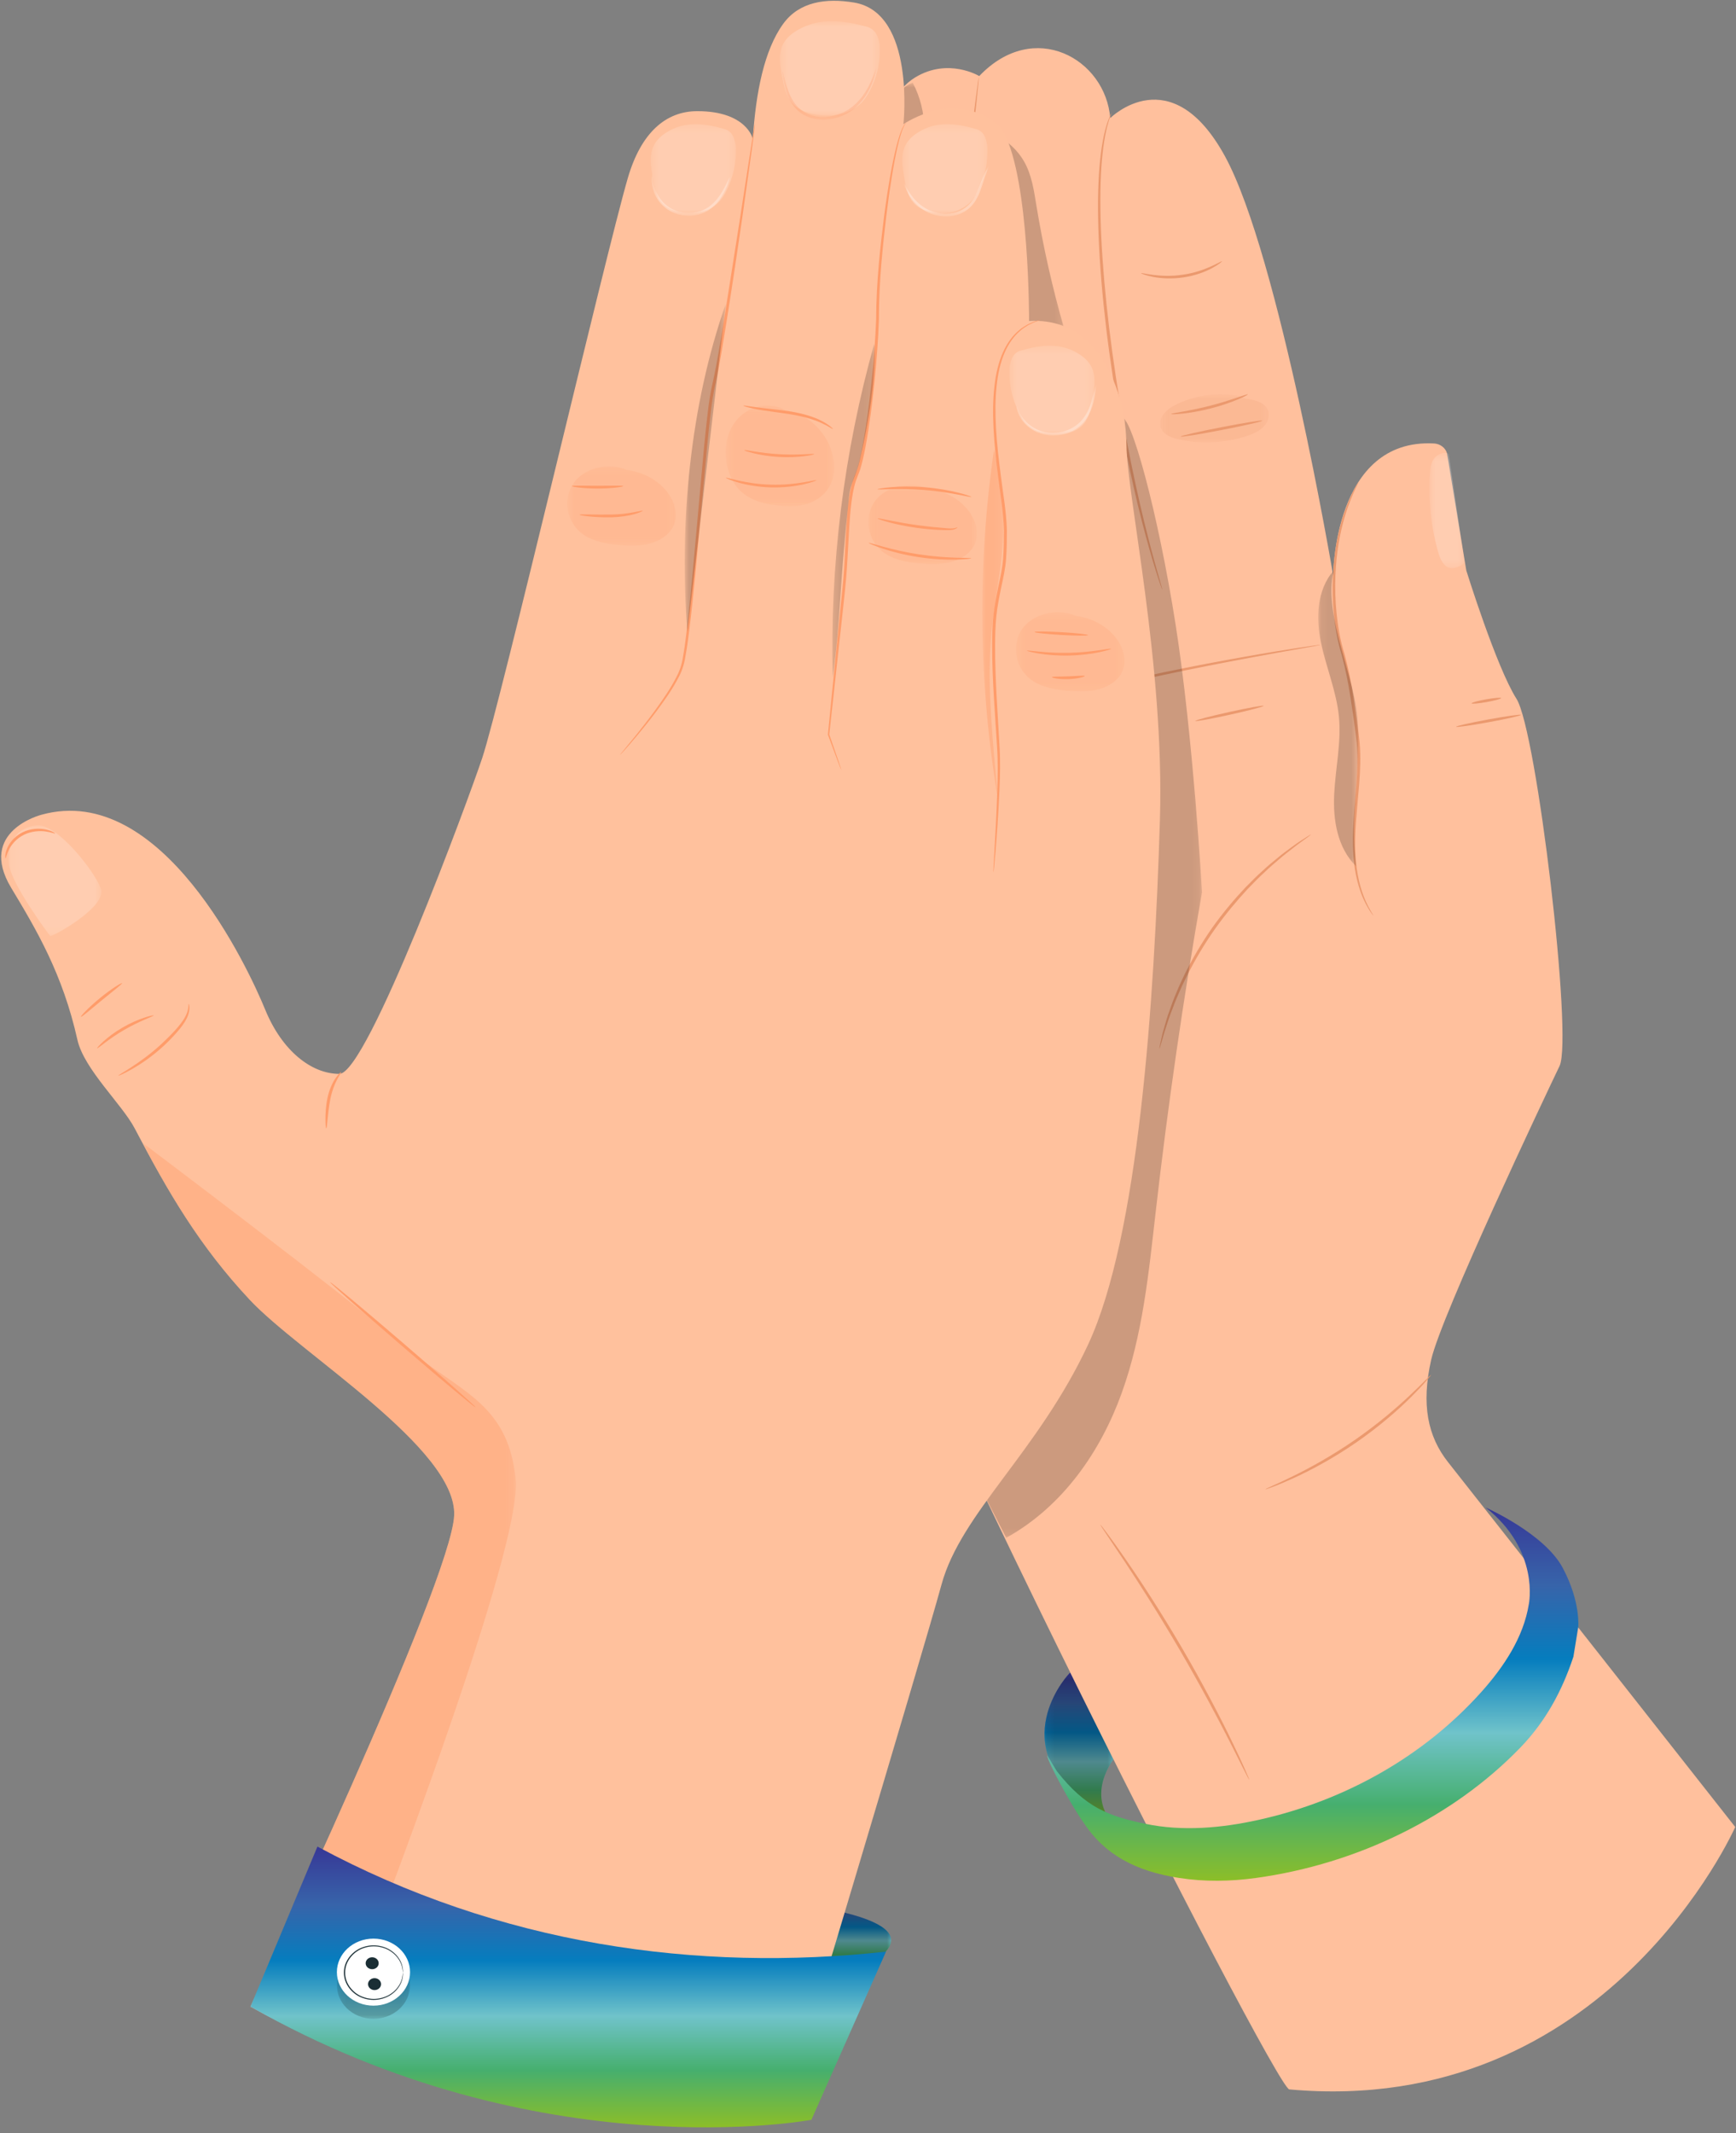 <svg width="228" height="280" viewBox="0 0 228 280" fill="none" xmlns="http://www.w3.org/2000/svg">
<rect x="0" y="0" width="228" height="280" fill="#808080" stroke="none"/>
<path d="M145.851 238.918C145.851 238.918 142.865 235.856 146.23 230.93C146.23 230.93 140.603 219.62 140.567 219.546C140.531 219.473 132.112 228.301 141.956 236.375L145.851 238.918Z" fill="url(#paint0_linear_3_5906)"/>
<mask id="mask0_3_5906" style="mask-type:luminance" maskUnits="userSpaceOnUse" x="137" y="219" width="10" height="20">
<path d="M137.18 219.546H146.23V238.918H137.18V219.546Z" fill="white"/>
</mask>
<g mask="url(#mask0_3_5906)">
<g opacity="0.3">
<path d="M145.851 238.918C145.851 238.918 142.866 235.856 146.23 230.93C146.23 230.93 140.603 219.62 140.568 219.546C140.531 219.473 132.112 228.301 141.956 236.375L145.851 238.918Z" fill="black"/>
</g>
</g>
<path d="M169.33 274.262C167.457 274.092 112.98 167.566 101.445 131.862C89.909 96.156 98.728 39.765 104.33 30.58C108.823 23.214 113.868 23.486 113.868 23.486C113.868 23.486 115.127 13.204 120.233 10.14C124.572 7.537 128.611 9.986 128.611 9.986C135.825 2.402 145.209 7.754 145.814 15.504C145.814 15.504 153.801 7.523 160.9 20.545C167.999 33.567 175.099 75.573 175.099 75.573C175.099 75.573 175.099 57.504 188.339 58.211C189.162 58.255 189.859 58.798 190.053 59.532L192.578 74.883C192.578 74.883 196.509 87.531 199.171 91.731C201.833 95.932 206.601 136.223 204.827 139.923C203.052 143.623 189.297 172.607 187.966 178.488C186.635 184.369 187.522 188.57 190.184 191.93C192.846 195.291 227.898 239.817 227.898 239.817C227.898 239.817 211.038 278.042 169.33 274.262Z" fill="#FFC09D"/>
<mask id="mask1_3_5906" style="mask-type:luminance" maskUnits="userSpaceOnUse" x="113" y="10" width="27" height="34">
<path d="M113.868 10.859H139.793V43.244H113.868V10.859Z" fill="white"/>
</mask>
<g mask="url(#mask1_3_5906)">
<g opacity="0.2">
<path d="M119.874 10.859C120.868 12.746 121.387 14.841 121.38 16.935C123.783 16.196 126.449 16.128 128.85 16.869C131.251 17.609 133.363 19.18 134.524 21.242C135.493 22.965 135.781 24.929 136.094 26.845C136.996 32.369 138.232 37.846 139.793 43.244H127.276L116.046 30.124L113.868 23.486C115.067 17.14 116.729 12.03 119.874 10.859Z" fill="black"/>
</g>
</g>
<path d="M180.381 120.201C180.369 120.208 180.244 120.04 180.013 119.715C179.789 119.385 179.488 118.882 179.162 118.206C178.522 116.853 177.89 114.759 177.734 112.12C177.528 109.48 177.883 106.345 178.147 102.891C178.268 101.162 178.347 99.343 178.18 97.471C177.976 95.606 177.692 93.655 177.391 91.679C177.077 89.698 176.704 87.775 176.207 85.949C175.642 84.128 175.342 82.294 175.178 80.562C174.848 77.084 175.067 73.926 175.525 71.325C175.994 68.721 176.716 66.676 177.346 65.322C177.622 64.63 177.941 64.133 178.117 63.781C178.307 63.435 178.412 63.256 178.424 63.262C178.436 63.267 178.355 63.457 178.189 63.813C178.037 64.173 177.743 64.677 177.49 65.374C176.908 66.736 176.232 68.777 175.803 71.365C175.383 73.951 175.195 77.085 175.541 80.532C175.717 82.257 176.015 84.043 176.584 85.862C177.09 87.704 177.468 89.639 177.784 91.626C178.087 93.618 178.365 95.548 178.567 97.443C178.731 99.343 178.643 101.178 178.512 102.913C178.226 106.381 177.846 109.49 178.015 112.106C178.133 114.723 178.715 116.796 179.305 118.152C179.605 118.829 179.882 119.339 180.083 119.678C180.289 120.014 180.392 120.194 180.381 120.201Z" fill="#EB996E"/>
<path d="M152.269 137.653C152.255 137.65 152.272 137.531 152.316 137.306C152.374 137.041 152.444 136.717 152.529 136.325C152.621 135.898 152.744 135.379 152.929 134.785C153.109 134.19 153.284 133.503 153.561 132.768C153.82 132.028 154.103 131.216 154.474 130.366C154.81 129.504 155.245 128.611 155.696 127.669C156.641 125.803 157.792 123.796 159.197 121.797C160.613 119.805 162.129 118.013 163.601 116.457C164.362 115.701 165.065 114.964 165.791 114.334C166.489 113.679 167.177 113.106 167.815 112.593C168.438 112.064 169.048 111.635 169.572 111.246C170.091 110.853 170.558 110.537 170.949 110.29C171.307 110.062 171.602 109.873 171.845 109.718C172.052 109.591 172.164 109.529 172.172 109.539C172.18 109.549 172.083 109.631 171.891 109.778C171.662 109.947 171.381 110.153 171.042 110.403C170.667 110.666 170.216 110.996 169.712 111.404C169.204 111.806 168.61 112.245 168.003 112.784C167.38 113.306 166.708 113.887 166.025 114.546C165.314 115.182 164.625 115.921 163.876 116.677C162.431 118.234 160.935 120.018 159.531 121.995C158.136 123.977 156.984 125.964 156.028 127.809C155.571 128.741 155.128 129.623 154.78 130.475C154.399 131.314 154.102 132.116 153.828 132.848C153.535 133.575 153.343 134.252 153.142 134.839C152.939 135.425 152.794 135.938 152.679 136.358C152.565 136.743 152.472 137.061 152.395 137.321C152.325 137.541 152.283 137.656 152.269 137.653Z" fill="#EB996E"/>
<path d="M187.933 180.492C187.954 180.508 187.726 180.792 187.293 181.292C186.865 181.795 186.208 182.497 185.367 183.338C183.685 185.021 181.193 187.218 178.154 189.321C175.112 191.421 172.121 193.012 169.888 194.024C168.773 194.533 167.854 194.915 167.207 195.151C166.563 195.393 166.202 195.514 166.191 195.491C166.18 195.468 166.52 195.302 167.143 195.023C167.77 194.747 168.666 194.332 169.759 193.796C171.949 192.73 174.894 191.116 177.915 189.03C180.933 186.942 183.437 184.791 185.162 183.161C186.027 182.347 186.712 181.674 187.176 181.2C187.643 180.73 187.912 180.476 187.933 180.492Z" fill="#EB996E"/>
<path d="M164.066 233.607C164.054 233.612 163.983 233.495 163.861 233.267C163.725 233 163.556 232.669 163.348 232.264C162.884 231.344 162.253 230.093 161.483 228.567C159.896 225.452 157.629 221.18 154.93 216.555C152.227 211.93 149.607 207.831 147.657 204.893C146.698 203.461 145.912 202.286 145.333 201.422C145.08 201.039 144.873 200.726 144.707 200.474C144.568 200.255 144.5 200.137 144.511 200.13C144.523 200.123 144.613 200.228 144.774 200.435C144.957 200.676 145.185 200.977 145.463 201.345C146.057 202.139 146.89 203.304 147.895 204.758C149.908 207.664 152.572 211.75 155.28 216.384C157.983 221.016 160.215 225.314 161.739 228.46C162.501 230.033 163.098 231.314 163.49 232.207C163.669 232.623 163.817 232.965 163.935 233.238C164.033 233.475 164.079 233.602 164.066 233.607Z" fill="#EB996E"/>
<path d="M165.961 92.651C165.987 92.748 164 93.27 161.524 93.818C159.048 94.365 157.02 94.729 156.994 94.632C156.968 94.534 158.955 94.011 161.431 93.464C163.907 92.917 165.935 92.553 165.961 92.651Z" fill="#EB996E"/>
<path d="M152.65 77.403C152.643 77.405 152.621 77.354 152.582 77.251C152.538 77.128 152.483 76.978 152.418 76.794C152.282 76.39 152.071 75.797 151.835 75.024C151.345 73.481 150.693 71.235 149.974 68.44C148.538 62.849 146.894 55.048 145.702 46.351C144.511 37.654 144.017 29.706 144.272 23.958C144.393 21.085 144.723 18.767 145.119 17.197C145.512 15.624 145.974 14.829 145.974 14.829C145.981 14.831 145.966 14.886 145.931 14.99C145.887 15.113 145.833 15.262 145.767 15.445C145.685 15.642 145.611 15.893 145.531 16.193C145.445 16.49 145.344 16.833 145.27 17.227C144.923 18.794 144.636 21.103 144.553 23.967C144.37 29.696 144.907 37.622 146.096 46.306C147.287 54.99 148.883 62.785 150.248 68.382C150.93 71.181 151.541 73.434 151.984 74.986C152.199 75.739 152.37 76.335 152.495 76.774C152.545 76.961 152.586 77.114 152.621 77.241C152.646 77.346 152.657 77.401 152.65 77.403Z" fill="#EB996E"/>
<path d="M140.815 90.35C140.809 90.353 140.773 90.288 140.709 90.162C140.639 90.015 140.549 89.828 140.436 89.593C140.193 89.067 139.853 88.331 139.42 87.394C139.202 86.913 138.959 86.381 138.695 85.801C138.45 85.209 138.185 84.568 137.901 83.882C137.344 82.499 136.666 80.939 136.049 79.173C135.728 78.293 135.392 77.371 135.04 76.412C134.697 75.45 134.39 74.435 134.044 73.391C133.331 71.309 132.719 69.046 132.04 66.674C130.781 61.906 129.613 56.616 128.739 51.011C127.899 45.399 127.442 40.016 127.225 35.114C127.163 32.662 127.079 30.332 127.138 28.151C127.157 27.06 127.145 26.006 127.191 24.995C127.24 23.984 127.287 23.013 127.331 22.086C127.394 20.232 127.578 18.562 127.697 17.093C127.764 16.36 127.826 15.678 127.884 15.048C127.963 14.423 128.036 13.851 128.102 13.333C128.235 12.324 128.34 11.53 128.415 10.964C128.453 10.71 128.483 10.506 128.507 10.348C128.53 10.21 128.545 10.139 128.552 10.14C128.558 10.141 128.556 10.213 128.547 10.353C128.534 10.512 128.516 10.716 128.495 10.972C128.438 11.54 128.357 12.336 128.255 13.348C128.2 13.865 128.139 14.438 128.072 15.063C128.025 15.693 127.974 16.377 127.918 17.109C127.82 18.577 127.656 20.246 127.612 22.098C127.575 23.024 127.537 23.993 127.497 25.003C127.459 26.012 127.48 27.064 127.467 28.153C127.422 30.33 127.519 32.655 127.591 35.102C127.828 39.991 128.294 45.361 129.132 50.96C130.003 56.553 131.159 61.832 132.395 66.594C133.063 68.964 133.662 71.225 134.36 73.306C134.697 74.35 134.997 75.365 135.333 76.328C135.674 77.288 136.002 78.21 136.315 79.091C136.915 80.86 137.572 82.424 138.109 83.81C138.382 84.501 138.636 85.144 138.872 85.738C139.124 86.323 139.355 86.857 139.564 87.342C139.967 88.289 140.284 89.033 140.51 89.565C140.607 89.805 140.685 89.997 140.746 90.147C140.798 90.279 140.821 90.347 140.815 90.35Z" fill="#EB996E"/>
<path d="M118.19 94.616C118.183 94.617 118.164 94.552 118.134 94.423C118.102 94.274 118.062 94.086 118.011 93.852C117.907 93.322 117.761 92.584 117.577 91.648C117.203 89.733 116.705 86.956 116.147 83.516C115.577 80.077 114.998 75.969 114.437 71.399C113.91 66.825 113.437 61.785 113.141 56.483C112.547 45.874 112.897 36.246 113.48 29.312C113.781 25.844 114.079 23.041 114.357 21.113C114.489 20.169 114.591 19.426 114.666 18.892C114.703 18.655 114.732 18.465 114.756 18.315C114.779 18.186 114.793 18.12 114.8 18.121C114.807 18.121 114.806 18.189 114.796 18.32C114.783 18.471 114.766 18.662 114.745 18.9C114.689 19.436 114.61 20.182 114.511 21.128C114.28 23.06 114.025 25.864 113.759 29.33C113.249 36.261 112.945 45.872 113.538 56.465C113.833 61.759 114.294 66.793 114.801 71.363C115.341 75.931 115.89 80.039 116.426 83.479C116.947 86.922 117.402 89.704 117.729 91.625C117.882 92.566 118.004 93.307 118.09 93.84C118.125 94.076 118.152 94.266 118.174 94.417C118.191 94.547 118.196 94.614 118.19 94.616Z" fill="#EB996E"/>
<path d="M173.437 84.641C173.439 84.647 173.38 84.662 173.265 84.687C173.127 84.715 172.959 84.748 172.754 84.788C172.27 84.876 171.612 84.994 170.78 85.144C169.066 85.445 166.585 85.882 163.528 86.46C157.411 87.599 148.988 89.309 139.794 91.583C135.2 92.732 130.852 93.921 126.92 95.067C123.004 96.253 119.486 97.352 116.579 98.389C115.114 98.883 113.806 99.368 112.66 99.799C111.508 100.219 110.521 100.591 109.724 100.918C108.946 101.222 108.329 101.463 107.875 101.641C107.681 101.713 107.521 101.771 107.39 101.82C107.28 101.859 107.222 101.876 107.219 101.871C107.216 101.865 107.268 101.836 107.373 101.787C107.5 101.729 107.654 101.659 107.841 101.574C108.288 101.381 108.895 101.12 109.662 100.789C110.449 100.442 111.429 100.05 112.574 99.611C113.714 99.162 115.017 98.659 116.477 98.15C119.377 97.079 122.89 95.954 126.808 94.749C130.739 93.583 135.09 92.382 139.69 91.232C148.896 88.956 157.338 87.284 163.473 86.207C166.539 85.662 169.029 85.263 170.754 85.004C171.59 84.883 172.253 84.787 172.74 84.717C172.948 84.69 173.118 84.668 173.258 84.651C173.376 84.638 173.437 84.634 173.437 84.641Z" fill="#EB996E"/>
<mask id="mask2_3_5906" style="mask-type:luminance" maskUnits="userSpaceOnUse" x="128" y="54" width="30" height="148">
<path d="M128.891 54.743H157.871V201.86H128.891V54.743Z" fill="white"/>
</mask>
<g mask="url(#mask2_3_5906)">
<g opacity="0.2">
<path d="M132.153 201.86C139.641 197.704 144.581 190.455 147.325 182.84C150.07 175.225 150.861 167.155 151.772 159.179C153.378 145.108 155.412 131.077 157.871 117.109C157.871 117.109 156.705 96.639 154.396 81.96C152.087 67.28 148.476 54.017 147.203 54.775C145.931 55.532 128.891 195.491 128.891 195.491L132.153 201.86Z" fill="black"/>
</g>
</g>
<path d="M195.132 197.887C195.132 197.887 202.832 201.283 205.241 205.801C207.648 210.319 207.274 213.621 207.274 213.621L206.645 217.47C205.161 221.944 203.01 225.951 199.659 229.412C190.911 238.448 178.371 244.663 164.938 246.509C161.61 246.967 158.214 247.022 154.896 246.511C149.159 245.626 145.071 243.456 142.292 239.208C141.069 237.581 137.588 231.364 137.524 230.388L138.804 232.49C142.56 237.297 145.632 238.392 150.422 239.397C155.315 240.426 160.459 239.955 165.334 238.875C176.744 236.344 187.023 230.47 194.487 222.17C197.525 218.793 200.087 214.91 200.787 210.59C200.787 210.59 202.294 203.538 195.132 197.887Z" fill="url(#paint1_linear_3_5906)"/>
<mask id="mask3_3_5906" style="mask-type:luminance" maskUnits="userSpaceOnUse" x="173" y="74" width="6" height="40">
<path d="M173.132 74.883H178.373V113.735H173.132V74.883Z" fill="white"/>
</mask>
<g mask="url(#mask3_3_5906)">
<g opacity="0.2">
<path d="M178.352 95.255C178.179 88.988 173.711 81.012 175.154 74.883C172.918 77.49 172.823 81.146 173.505 84.401C174.187 87.657 175.538 90.797 175.852 94.099C176.172 97.469 175.398 100.838 175.229 104.217C175.059 107.596 175.619 111.246 178.119 113.735C177.321 107.4 178.548 102.362 178.352 95.255Z" fill="black"/>
</g>
</g>
<path d="M163.883 51.766C163.905 51.808 163.397 52.086 162.527 52.449C161.659 52.813 160.425 53.25 159.02 53.611C157.614 53.97 156.311 54.184 155.363 54.285C154.414 54.387 153.822 54.391 153.817 54.345C153.804 54.235 156.137 53.979 158.913 53.261C161.692 52.556 163.833 51.666 163.883 51.766Z" fill="#EB996E"/>
<path d="M160.486 34.301C160.514 34.333 160.052 34.733 159.168 35.207C158.289 35.681 156.961 36.187 155.412 36.417C153.862 36.642 152.428 36.543 151.431 36.344C150.43 36.148 149.855 35.9 149.87 35.862C149.891 35.742 152.321 36.525 155.35 36.057C158.383 35.634 160.425 34.193 160.486 34.301Z" fill="#EB996E"/>
<path d="M165.78 55.223C165.803 55.321 163.424 55.866 160.469 56.44C157.513 57.014 155.099 57.4 155.076 57.301C155.053 57.204 157.431 56.659 160.387 56.084C163.342 55.51 165.757 55.124 165.78 55.223Z" fill="#EB996E"/>
<mask id="mask4_3_5906" style="mask-type:luminance" maskUnits="userSpaceOnUse" x="152" y="51" width="15" height="8">
<path d="M152.367 51.762H166.651V58.069H152.367V51.762Z" fill="white"/>
</mask>
<g mask="url(#mask4_3_5906)">
<g opacity="0.2">
<path d="M166.485 53.737C165.995 52.76 164.656 52.472 163.496 52.302L162.973 52.038C160.171 51.449 157.142 51.812 154.599 53.043C153.934 53.364 153.288 53.756 152.849 54.315C152.411 54.875 152.215 55.631 152.502 56.267C152.881 57.107 153.937 57.488 154.903 57.696C157.803 58.318 160.898 58.158 163.703 57.242C164.542 56.968 165.381 56.61 165.973 56.001C166.565 55.392 166.857 54.479 166.485 53.737Z" fill="#EB996E"/>
</g>
</g>
<path d="M143.078 54.559C143.1 54.602 142.592 54.88 141.723 55.242C140.855 55.607 139.62 56.044 138.215 56.405C136.809 56.763 135.506 56.977 134.558 57.078C133.609 57.18 133.017 57.185 133.012 57.138C132.999 57.029 135.332 56.773 138.108 56.054C140.887 55.349 143.028 54.459 143.078 54.559Z" fill="#EB996E"/>
<path d="M144.975 58.016C144.998 58.115 142.62 58.66 139.664 59.233C136.708 59.808 134.294 60.193 134.271 60.095C134.248 59.997 136.626 59.452 139.582 58.877C142.537 58.304 144.952 57.918 144.975 58.016Z" fill="#EB996E"/>
<mask id="mask5_3_5906" style="mask-type:luminance" maskUnits="userSpaceOnUse" x="131" y="54" width="15" height="7">
<path d="M131.562 54.556H145.846V60.863H131.562V54.556Z" fill="white"/>
</mask>
<g mask="url(#mask5_3_5906)">
<g opacity="0.2">
<path d="M145.68 56.531C145.19 55.553 143.851 55.265 142.691 55.096L142.168 54.832C139.366 54.243 136.337 54.606 133.794 55.836C133.13 56.158 132.483 56.55 132.044 57.109C131.606 57.668 131.41 58.424 131.697 59.06C132.076 59.901 133.132 60.282 134.098 60.49C136.998 61.112 140.093 60.952 142.898 60.035C143.737 59.761 144.576 59.404 145.168 58.794C145.76 58.186 146.053 57.272 145.68 56.531Z" fill="#EB996E"/>
</g>
</g>
<path d="M127.22 57.1C127.242 57.143 126.734 57.421 125.865 57.784C124.997 58.148 123.762 58.585 122.357 58.946C120.951 59.304 119.648 59.518 118.7 59.619C117.752 59.721 117.16 59.725 117.154 59.679C117.141 59.57 119.475 59.314 122.25 58.595C125.029 57.89 127.17 57 127.22 57.1Z" fill="#EB996E"/>
<path d="M129.117 60.557C129.14 60.656 126.762 61.2 123.807 61.775C120.85 62.348 118.436 62.734 118.413 62.636C118.391 62.538 120.768 61.993 123.725 61.419C126.68 60.845 129.094 60.459 129.117 60.557Z" fill="#EB996E"/>
<mask id="mask6_3_5906" style="mask-type:luminance" maskUnits="userSpaceOnUse" x="115" y="57" width="15" height="7">
<path d="M115.704 57.097H129.989V63.403H115.704V57.097Z" fill="white"/>
</mask>
<g mask="url(#mask6_3_5906)">
<g opacity="0.2">
<path d="M129.823 59.072C129.332 58.094 127.993 57.806 126.833 57.637L126.311 57.373C123.508 56.784 120.479 57.147 117.937 58.377C117.272 58.699 116.625 59.09 116.187 59.65C115.749 60.209 115.552 60.965 115.839 61.601C116.219 62.442 117.274 62.823 118.24 63.031C121.141 63.653 124.235 63.493 127.041 62.576C127.88 62.302 128.719 61.945 129.311 61.335C129.903 60.727 130.195 59.813 129.823 59.072Z" fill="#EB996E"/>
</g>
</g>
<path d="M199.775 93.833C199.797 93.932 197.904 94.362 195.547 94.794C193.189 95.226 191.262 95.497 191.24 95.398C191.219 95.3 193.112 94.87 195.469 94.438C197.825 94.006 199.754 93.735 199.775 93.833Z" fill="#EB996E"/>
<path d="M197.154 91.633C197.174 91.731 196.322 91.965 195.251 92.156C194.18 92.346 193.294 92.42 193.273 92.321C193.252 92.222 194.104 91.988 195.176 91.798C196.247 91.609 197.133 91.535 197.154 91.633Z" fill="#EB996E"/>
<mask id="mask7_3_5906" style="mask-type:luminance" maskUnits="userSpaceOnUse" x="187" y="59" width="6" height="16">
<path d="M187.728 59.455H192.35V74.573H187.728V59.455Z" fill="white"/>
</mask>
<g mask="url(#mask7_3_5906)">
<g opacity="0.2">
<path d="M192.35 73.831C191.843 74.449 190.562 74.853 189.93 74.339C189.299 73.825 189.034 73.039 188.828 72.289C187.928 69.019 187.584 65.624 187.782 62.257C187.823 61.56 187.899 60.831 188.309 60.243C188.72 59.654 189.572 59.265 190.268 59.551L192.35 73.831Z" fill="white"/>
</g>
</g>
<path d="M112.815 258.366C112.815 258.366 123.471 254.161 110.933 251.063C98.395 247.966 85.217 249.711 85.217 249.711L101.295 257.911L112.815 258.366Z" fill="url(#paint2_linear_3_5906)"/>
<mask id="mask8_3_5906" style="mask-type:luminance" maskUnits="userSpaceOnUse" x="85" y="249" width="33" height="10">
<path d="M85.217 249.221H117.039V258.366H85.217V249.221Z" fill="white"/>
</mask>
<g mask="url(#mask8_3_5906)">
<g opacity="0.3">
<path d="M112.815 258.366C112.815 258.366 123.471 254.161 110.933 251.063C98.395 247.966 85.217 249.711 85.217 249.711L101.295 257.911L112.815 258.366Z" fill="black"/>
</g>
</g>
<path d="M5.45 106.945C5.45 106.945 -3.028 109.078 1.469 116.54C4.759 122.002 8.231 127.822 10.166 136.485C11.026 140.339 16.04 144.967 17.684 148.105C22.098 156.529 26.177 163.536 32.797 170.612C39.419 177.687 60.017 190.154 59.649 198.914C59.281 207.673 32.898 263.396 32.898 263.396C53.574 274.933 77.36 278.639 102.784 278.221C102.784 278.221 121.075 217.445 123.65 208.011C126.225 198.576 136.273 190.67 142.894 176.518C149.515 162.368 151.602 131.78 152.34 107.605C152.959 87.343 148.045 65.279 147.946 58.471C147.907 55.783 147.464 53.105 146.489 50.571C144.908 46.463 141.667 41.754 135.152 42.139C135.152 42.139 135.232 23.761 131.85 17.419C130.609 15.092 126.395 13.694 123.169 14.415C120.561 14.998 118.652 16.298 118.652 16.298C118.652 16.298 120.261 1.683 112.17 0.335C108.482 -0.279 104.976 0.217 102.868 3.121C100.351 6.589 99.271 12.166 98.871 18.218C98.871 18.218 98.075 14.591 91.584 14.591C87.429 14.591 84.184 17.429 82.454 23.374C79.511 33.481 65.791 92.122 63.327 99.519C61.597 104.716 48.246 140.961 44.568 140.961C40.89 140.961 37.04 137.928 34.833 132.537C32.626 127.147 21.267 102.565 5.45 106.945Z" fill="#FFC19D"/>
<path d="M81.411 99.112C81.406 99.108 81.452 99.046 81.547 98.928C81.656 98.796 81.796 98.624 81.973 98.409C82.361 97.933 82.908 97.264 83.603 96.412C84.302 95.538 85.146 94.463 86.079 93.185C86.998 91.903 88.058 90.434 88.93 88.685C89.379 87.813 89.632 86.848 89.775 85.795C89.955 84.756 90.083 83.662 90.22 82.531C90.49 80.269 90.715 77.844 90.96 75.293C91.424 70.185 91.933 64.574 92.467 58.683C92.611 57.209 92.76 55.754 92.934 54.321C93.092 52.894 93.301 51.462 93.632 50.1C94.226 47.382 94.632 44.71 95.06 42.181C95.859 37.116 96.579 32.553 97.184 28.711C97.774 24.892 98.253 21.794 98.588 19.624C98.757 18.571 98.889 17.744 98.984 17.155C99.03 16.89 99.067 16.679 99.096 16.515C99.123 16.37 99.141 16.297 99.147 16.298C99.154 16.298 99.15 16.374 99.136 16.52C99.118 16.684 99.093 16.897 99.063 17.165C98.986 17.756 98.878 18.586 98.741 19.643C98.436 21.817 98 24.92 97.463 28.746C96.905 32.587 96.231 37.159 95.421 42.23C95.003 44.766 94.607 47.426 94.012 50.177C93.685 51.538 93.485 52.923 93.326 54.361C93.154 55.79 93.006 57.244 92.862 58.716C92.317 64.605 91.797 70.215 91.324 75.323C91.069 77.874 90.832 80.299 90.547 82.565C90.402 83.698 90.267 84.792 90.077 85.84C89.93 86.886 89.651 87.912 89.186 88.791C88.282 90.563 87.203 92.022 86.263 93.299C85.31 94.57 84.445 95.635 83.727 96.496C83.006 97.357 82.431 98.014 82.035 98.455C81.846 98.66 81.695 98.824 81.579 98.951C81.474 99.061 81.416 99.115 81.411 99.112Z" fill="#FF9C6A"/>
<path d="M136.665 41.991C136.667 41.998 136.601 42.025 136.472 42.073C136.321 42.126 136.131 42.193 135.896 42.276C135.644 42.367 135.358 42.532 135.006 42.695C134.69 42.911 134.293 43.123 133.939 43.465C133.193 44.105 132.465 45.068 131.936 46.313C131.397 47.553 131.051 49.059 130.885 50.737C130.525 54.102 130.87 58.142 131.465 62.583C131.732 64.811 132.176 67.129 132.238 69.599C132.237 70.82 132.228 72.065 132.137 73.331C132.055 74.603 131.759 75.872 131.491 77.135C131.233 78.404 130.975 79.661 130.854 80.903C130.728 82.149 130.698 83.388 130.691 84.604C130.679 87.039 130.785 89.389 130.904 91.627C131.035 93.865 131.159 95.992 131.276 97.984C131.397 99.98 131.34 101.848 131.273 103.54C131.128 106.932 130.917 109.67 130.766 111.562C130.684 112.486 130.618 113.214 130.572 113.739C130.546 113.97 130.524 114.156 130.508 114.303C130.492 114.431 130.479 114.496 130.472 114.495C130.466 114.495 130.464 114.429 130.467 114.301C130.474 114.153 130.482 113.966 130.492 113.733C130.52 113.208 130.561 112.478 130.612 111.553C130.716 109.659 130.884 106.919 130.992 103.533C131.041 101.837 131.082 99.986 130.946 98C130.819 96.007 130.682 93.881 130.539 91.644C130.409 89.404 130.296 87.049 130.303 84.603C130.306 83.38 130.335 82.134 130.461 80.87C130.584 79.6 130.843 78.34 131.102 77.067C131.372 75.791 131.661 74.553 131.743 73.305C131.834 72.057 131.846 70.817 131.849 69.599C131.795 67.187 131.36 64.85 131.101 62.623C130.527 58.172 130.207 54.108 130.605 50.712C130.792 49.017 131.161 47.494 131.731 46.237C132.288 44.977 133.054 43.999 133.834 43.361C134.205 43.02 134.617 42.812 134.945 42.602C135.31 42.445 135.606 42.289 135.865 42.209C136.108 42.139 136.304 42.082 136.46 42.038C136.594 42.001 136.664 41.985 136.665 41.991Z" fill="#FF9C6A"/>
<path d="M110.5 101.089C110.492 101.091 110.448 100.992 110.369 100.794C110.283 100.575 110.171 100.282 110.026 99.909C109.725 99.102 109.294 97.945 108.737 96.449L108.73 96.433L108.733 96.416C109.081 92.908 109.61 87.581 110.258 81.058C110.417 79.421 110.616 77.711 110.763 75.938C110.906 74.162 110.985 72.315 111.086 70.412C111.196 68.51 111.284 66.544 111.647 64.547C111.743 64.048 111.858 63.548 112.018 63.053C112.089 62.803 112.204 62.562 112.296 62.316L112.564 61.61C112.866 60.639 113.081 59.626 113.28 58.605C113.82 55.684 114.18 52.802 114.469 50.017C114.754 47.232 114.972 44.538 115.066 41.971C115.086 36.818 115.639 32.189 116.123 28.324C116.632 24.456 117.191 21.341 117.733 19.216C118.003 18.154 118.268 17.338 118.522 16.81C118.648 16.545 118.773 16.355 118.867 16.234C118.979 16.124 119.037 16.072 119.042 16.077C119.046 16.081 118.998 16.143 118.9 16.256C118.819 16.381 118.708 16.571 118.596 16.838C118.369 17.369 118.13 18.184 117.883 19.247C117.391 21.372 116.875 24.488 116.402 28.354C115.954 32.222 115.431 36.832 115.431 41.981C115.347 44.56 115.137 47.258 114.856 50.051C114.57 52.842 114.214 55.729 113.671 58.667C113.47 59.697 113.254 60.716 112.944 61.714C112.76 62.222 112.556 62.692 112.396 63.157C112.242 63.633 112.128 64.12 112.034 64.608C111.674 66.569 111.581 68.531 111.467 70.429C111.361 72.33 111.276 74.18 111.124 75.962C110.968 77.746 110.761 79.454 110.594 81.089C109.88 87.605 109.297 92.927 108.913 96.431L108.909 96.397C109.431 97.904 109.834 99.069 110.116 99.882C110.242 100.261 110.341 100.558 110.414 100.78C110.478 100.983 110.507 101.087 110.5 101.089Z" fill="#FF9C6A"/>
<path d="M125.739 69.221C125.755 69.235 125.658 69.361 125.391 69.463C125.126 69.567 124.706 69.6 124.224 69.585C123.254 69.575 121.911 69.499 120.446 69.295C118.979 69.093 117.671 68.809 116.74 68.557C115.809 68.305 115.252 68.097 115.268 68.051C115.301 67.948 117.601 68.542 120.505 68.936C121.955 69.137 123.278 69.252 124.238 69.329C124.719 69.375 125.093 69.382 125.344 69.328C125.596 69.278 125.72 69.197 125.739 69.221Z" fill="#FF9C6A"/>
<path d="M127.563 73.286C127.566 73.331 126.799 73.432 125.549 73.46C124.3 73.487 122.565 73.417 120.679 73.135C118.792 72.85 117.124 72.41 115.95 72.017C114.775 71.626 114.084 71.305 114.102 71.264C114.125 71.213 114.851 71.448 116.037 71.773C117.224 72.1 118.88 72.495 120.743 72.776C122.605 73.055 124.313 73.165 125.551 73.203C126.789 73.241 127.559 73.231 127.563 73.286Z" fill="#FF9C6A"/>
<path d="M127.569 65.226C127.536 65.336 124.857 64.589 121.444 64.321C118.031 64.032 115.252 64.333 115.239 64.219C115.233 64.174 115.921 64.041 117.05 63.947C118.178 63.853 119.752 63.819 121.479 63.958C123.205 64.101 124.747 64.389 125.84 64.665C126.933 64.941 127.585 65.183 127.569 65.226Z" fill="#FF9C6A"/>
<path d="M145.929 85.162C145.942 85.206 145.352 85.407 144.362 85.615C143.373 85.822 141.978 86.015 140.426 86.052C138.873 86.086 137.47 85.955 136.471 85.792C135.471 85.629 134.871 85.455 134.882 85.411C134.904 85.298 137.356 85.767 140.416 85.689C143.476 85.63 145.9 85.051 145.929 85.162Z" fill="#FF9C6A"/>
<path d="M142.894 83.366C142.887 83.466 141.309 83.457 139.371 83.345C137.432 83.233 135.866 83.061 135.873 82.961C135.879 82.861 137.457 82.87 139.396 82.982C141.335 83.094 142.901 83.266 142.894 83.366Z" fill="#FF9C6A"/>
<path d="M142.461 88.735C142.485 88.829 141.54 89.103 140.327 89.143C139.113 89.188 138.147 88.982 138.164 88.886C138.179 88.783 139.138 88.824 140.311 88.78C141.485 88.741 142.437 88.633 142.461 88.735Z" fill="#FF9C6A"/>
<path d="M106.927 59.612C106.951 59.699 104.885 60.135 102.297 59.981C99.708 59.84 97.716 59.173 97.753 59.089C97.784 58.983 99.788 59.482 102.322 59.618C104.854 59.77 106.909 59.502 106.927 59.612Z" fill="#FF9C6A"/>
<path d="M107.219 63.038C107.234 63.078 106.606 63.332 105.533 63.575C104.461 63.821 102.934 64.024 101.243 63.98C99.549 63.933 98.038 63.647 96.984 63.345C95.928 63.043 95.318 62.757 95.336 62.717C95.373 62.602 97.925 63.544 101.254 63.617C104.581 63.723 107.189 62.921 107.219 63.038Z" fill="#FF9C6A"/>
<path d="M109.387 56.306C109.344 56.354 108.813 55.94 107.819 55.496C106.832 55.041 105.365 54.623 103.692 54.362C102.019 54.102 100.475 53.941 99.373 53.721C98.268 53.513 97.611 53.287 97.626 53.243C97.642 53.19 98.317 53.327 99.421 53.468C100.524 53.621 102.063 53.74 103.761 54.004C105.459 54.267 106.966 54.74 107.95 55.268C108.942 55.787 109.417 56.28 109.387 56.306Z" fill="#FF9C6A"/>
<path d="M81.849 63.808C81.861 63.904 80.356 64.13 78.482 64.127C76.606 64.13 75.102 63.904 75.114 63.808C75.125 63.705 76.629 63.766 78.482 63.764C80.333 63.766 81.838 63.705 81.849 63.808Z" fill="#FF9C6A"/>
<path d="M84.415 67.042C84.433 67.083 84.014 67.296 83.276 67.499C82.54 67.707 81.483 67.874 80.313 67.906C77.969 67.95 76.11 67.651 76.117 67.573C76.125 67.452 78.007 67.586 80.3 67.542C82.604 67.516 84.376 66.949 84.415 67.042Z" fill="#FF9C6A"/>
<mask id="mask9_3_5906" style="mask-type:luminance" maskUnits="userSpaceOnUse" x="85" y="16" width="12" height="12">
<path d="M85.466 16.297H96.653V27.997H85.466V16.297Z" fill="white"/>
</mask>
<g mask="url(#mask9_3_5906)">
<g opacity="0.2">
<path d="M96.653 19.487C96.666 21.186 96.435 22.663 95.76 24.27C95.086 25.878 94.447 26.809 93.005 27.505C92.016 27.981 90.917 28.067 89.861 27.949C88.726 27.822 87.556 27.424 86.808 26.464C86.092 25.545 85.871 24.265 85.675 23.048C85.473 21.79 85.282 20.428 85.79 19.264C86.151 18.433 86.826 17.824 87.541 17.376C89.943 15.87 92.441 16.148 95.213 16.958C95.733 17.11 96.153 17.516 96.353 18.05C96.507 18.465 96.649 18.98 96.653 19.487Z" fill="white"/>
</g>
</g>
<mask id="mask10_3_5906" style="mask-type:luminance" maskUnits="userSpaceOnUse" x="118" y="16" width="12" height="12">
<path d="M118.502 16.297H129.69V27.997H118.502V16.297Z" fill="white"/>
</mask>
<g mask="url(#mask10_3_5906)">
<g opacity="0.2">
<path d="M129.69 19.487C129.703 21.186 129.472 22.663 128.797 24.27C128.123 25.878 127.484 26.809 126.042 27.505C125.053 27.982 123.954 28.067 122.898 27.949C121.762 27.822 120.593 27.424 119.845 26.464C119.129 25.545 118.907 24.265 118.711 23.048C118.51 21.79 118.319 20.428 118.827 19.264C119.188 18.433 119.863 17.824 120.578 17.376C122.98 15.87 125.477 16.148 128.249 16.958C128.77 17.11 129.19 17.516 129.389 18.05C129.544 18.465 129.686 18.98 129.69 19.487Z" fill="white"/>
</g>
</g>
<mask id="mask11_3_5906" style="mask-type:luminance" maskUnits="userSpaceOnUse" x="132" y="45" width="12" height="13">
<path d="M132.57 45.376H143.758V57.075H132.57V45.376Z" fill="white"/>
</mask>
<g mask="url(#mask11_3_5906)">
<g opacity="0.2">
<path d="M132.571 48.565C132.557 50.264 132.788 51.741 133.463 53.348C134.137 54.956 134.777 55.888 136.218 56.583C137.207 57.059 138.306 57.145 139.362 57.027C140.498 56.9 141.667 56.502 142.415 55.542C143.131 54.623 143.353 53.343 143.549 52.126C143.751 50.868 143.941 49.506 143.434 48.342C143.072 47.511 142.397 46.902 141.683 46.454C139.28 44.948 136.783 45.227 134.011 46.036C133.49 46.188 133.07 46.594 132.871 47.128C132.716 47.543 132.574 48.058 132.571 48.565Z" fill="white"/>
</g>
</g>
<mask id="mask12_3_5906" style="mask-type:luminance" maskUnits="userSpaceOnUse" x="102" y="2" width="14" height="14">
<path d="M102.432 2.783H115.561V15.175H102.432V2.783Z" fill="white"/>
</mask>
<g mask="url(#mask12_3_5906)">
<g opacity="0.2">
<path d="M115.559 6.198C115.589 7.999 115.329 9.562 114.549 11.261C113.77 12.959 113.027 13.943 111.339 14.669C110.181 15.168 108.891 15.251 107.65 15.119C106.316 14.976 104.939 14.547 104.053 13.525C103.205 12.547 102.934 11.189 102.694 9.897C102.447 8.564 102.212 7.119 102.798 5.889C103.217 5.012 104.005 4.37 104.841 3.901C107.649 2.32 110.585 2.633 113.847 3.509C114.459 3.674 114.955 4.107 115.195 4.674C115.38 5.114 115.55 5.662 115.559 6.198Z" fill="white"/>
</g>
</g>
<path d="M42.846 148.106C42.792 148.105 42.747 147.671 42.742 146.969C42.74 146.266 42.775 145.289 42.989 144.223C43.201 143.156 43.601 142.224 44.01 141.616C44.414 141.004 44.773 140.702 44.807 140.728C44.857 140.765 44.584 141.119 44.257 141.738C43.925 142.354 43.586 143.254 43.379 144.29C42.99 146.365 42.985 148.112 42.846 148.106Z" fill="#FF9C6A"/>
<path d="M62.45 184.721C62.375 184.795 58.042 181.181 52.774 176.652C47.505 172.12 43.296 168.389 43.371 168.315C43.446 168.243 47.777 171.855 53.047 176.386C58.314 180.916 62.524 184.648 62.45 184.721Z" fill="#FF9C6A"/>
<path d="M20.177 133.29C20.218 133.395 18.34 133.997 16.296 135.195C14.241 136.379 12.848 137.678 12.761 137.599C12.683 137.545 13.978 136.103 16.084 134.887C18.18 133.661 20.156 133.202 20.177 133.29Z" fill="#FF9C6A"/>
<path d="M24.789 131.78C24.823 131.75 25.088 132.564 24.514 133.694C24.243 134.251 23.801 134.856 23.259 135.469C22.723 136.088 22.094 136.742 21.387 137.385C19.973 138.674 18.514 139.662 17.409 140.294C16.305 140.93 15.565 141.228 15.543 141.19C15.512 141.141 16.201 140.764 17.253 140.08C18.306 139.4 19.714 138.396 21.107 137.127C22.478 135.848 23.674 134.609 24.261 133.583C24.868 132.546 24.716 131.776 24.789 131.78Z" fill="#FF9C6A"/>
<path d="M16.027 129.053C16.095 129.136 14.853 130.087 13.369 131.304C11.883 132.519 10.712 133.543 10.63 133.472C10.552 133.405 11.604 132.26 13.105 131.034C14.603 129.804 15.964 128.975 16.027 129.053Z" fill="#FF9C6A"/>
<mask id="mask13_3_5906" style="mask-type:luminance" maskUnits="userSpaceOnUse" x="1" y="108" width="13" height="15">
<path d="M1.122 108.336H13.329V122.866H1.122V108.336Z" fill="white"/>
</mask>
<g mask="url(#mask13_3_5906)">
<g opacity="0.2">
<path d="M6.581 122.864C6.944 122.975 14.106 118.991 13.259 116.665C12.412 114.339 7.506 108.094 4.846 108.343C2.185 108.594 0.909 110.671 1.151 113.329C1.393 115.988 6.581 122.864 6.581 122.864Z" fill="white"/>
</g>
</g>
<mask id="mask14_3_5906" style="mask-type:luminance" maskUnits="userSpaceOnUse" x="89" y="39" width="7" height="44">
<path d="M89.928 39.847H95.336V82.961H89.928V39.847Z" fill="white"/>
</mask>
<g mask="url(#mask14_3_5906)">
<g opacity="0.2">
<path d="M90.279 82.961L95.336 39.847C90.609 53.243 89.18 68.761 90.279 82.961Z" fill="black"/>
</g>
</g>
<mask id="mask15_3_5906" style="mask-type:luminance" maskUnits="userSpaceOnUse" x="109" y="45" width="6" height="44">
<path d="M109.312 45.093H114.889V88.95H109.312V45.093Z" fill="white"/>
</mask>
<g mask="url(#mask15_3_5906)">
<g opacity="0.2">
<path d="M109.363 88.95C108.975 74.193 110.819 59.389 114.827 45.093C115.17 48.97 114.031 55.725 112.939 60.352C112.378 62.728 111.721 63.239 111.508 65.226C110.144 77.948 110.448 80.985 109.363 88.95Z" fill="black"/>
</g>
</g>
<mask id="mask16_3_5906" style="mask-type:luminance" maskUnits="userSpaceOnUse" x="18" y="149" width="50" height="117">
<path d="M18.68 149.979H67.761V265.863H18.68V149.979Z" fill="white"/>
</mask>
<g mask="url(#mask16_3_5906)">
<g opacity="0.4">
<path d="M44.527 265.863C44.527 265.863 68.75 204.454 67.73 194.172C66.71 183.891 60.035 182.645 52.91 176.519C45.81 170.413 18.864 150.117 18.68 149.979C22.728 157.575 26.678 164.071 32.798 170.611C39.419 177.687 60.017 190.153 59.649 198.913C59.282 207.674 32.898 263.396 32.898 263.396L44.527 265.863Z" fill="#FF9C6A"/>
</g>
</g>
<mask id="mask17_3_5906" style="mask-type:luminance" maskUnits="userSpaceOnUse" x="129" y="58" width="3" height="47">
<path d="M129.009 58.98H131.8V104.94H129.009V58.98Z" fill="white"/>
</mask>
<g mask="url(#mask17_3_5906)">
<g opacity="0.4">
<path d="M131.069 104.94C128.507 89.746 128.333 74.218 130.555 58.98C131.595 62.98 131.989 67.12 131.716 71.224C131.461 75.063 130.631 78.851 130.25 82.681C129.636 88.845 130.192 95.052 130.747 101.221" fill="#FF9C6A"/>
</g>
</g>
<mask id="mask18_3_5906" style="mask-type:luminance" maskUnits="userSpaceOnUse" x="114" y="63" width="15" height="12">
<path d="M114.045 63.647H128.305V74.05H114.045V63.647Z" fill="white"/>
</mask>
<g mask="url(#mask18_3_5906)">
<g opacity="0.2">
<path d="M122.408 64.39C120.067 63.004 116.581 63.622 114.974 65.71C113.368 67.798 113.904 71.013 116.117 72.567C117.495 73.535 119.287 73.847 121.019 73.983C122.322 74.087 123.657 74.106 124.913 73.77C126.17 73.435 127.348 72.704 127.922 71.626C128.679 70.201 128.237 68.441 127.267 67.127C125.837 65.189 123.277 63.997 120.724 64.079" fill="#FF9C6A"/>
</g>
</g>
<mask id="mask19_3_5906" style="mask-type:luminance" maskUnits="userSpaceOnUse" x="74" y="61" width="15" height="11">
<path d="M74.5 61.217H88.76V71.62H74.5V61.217Z" fill="white"/>
</mask>
<g mask="url(#mask19_3_5906)">
<g opacity="0.2">
<path d="M82.864 61.96C80.522 60.574 77.037 61.193 75.43 63.281C73.823 65.369 74.359 68.584 76.571 70.137C77.95 71.106 79.743 71.417 81.474 71.554C82.777 71.657 84.113 71.676 85.368 71.341C86.625 71.006 87.804 70.274 88.377 69.196C89.134 67.772 88.692 66.011 87.722 64.698C86.291 62.76 83.732 61.567 81.18 61.65" fill="#FF9C6A"/>
</g>
</g>
<mask id="mask20_3_5906" style="mask-type:luminance" maskUnits="userSpaceOnUse" x="95" y="53" width="15" height="14">
<path d="M95.302 53.23H109.562V66.445H95.302V53.23Z" fill="white"/>
</mask>
<g mask="url(#mask20_3_5906)">
<g opacity="0.2">
<path d="M103.666 54.174C101.324 52.413 97.839 53.199 96.232 55.851C94.625 58.503 95.161 62.587 97.374 64.562C98.752 65.792 100.545 66.187 102.276 66.362C103.579 66.493 104.915 66.516 106.17 66.091C107.427 65.665 108.606 64.735 109.179 63.367C109.936 61.556 109.494 59.319 108.525 57.651C107.094 55.189 104.534 53.675 101.982 53.779" fill="#FF9C6A"/>
</g>
</g>
<mask id="mask21_3_5906" style="mask-type:luminance" maskUnits="userSpaceOnUse" x="133" y="80" width="15" height="11">
<path d="M133.427 80.359H147.686V90.761H133.427V80.359Z" fill="white"/>
</mask>
<g mask="url(#mask21_3_5906)">
<g opacity="0.2">
<path d="M141.79 81.102C139.448 79.715 135.963 80.334 134.356 82.421C132.75 84.509 133.285 87.724 135.498 89.279C136.877 90.247 138.669 90.558 140.4 90.695C141.703 90.798 143.039 90.817 144.295 90.482C145.55 90.147 146.73 89.415 147.303 88.338C148.06 86.913 147.618 85.152 146.648 83.839C145.218 81.901 142.659 80.709 140.106 80.791" fill="#FF9C6A"/>
</g>
</g>
<mask id="mask22_3_5906" style="mask-type:luminance" maskUnits="userSpaceOnUse" x="85" y="22" width="11" height="7">
<path d="M85.582 22.967H95.866V28.325H85.582V22.967Z" fill="white"/>
</mask>
<g mask="url(#mask22_3_5906)">
<g opacity="0.3">
<path d="M95.86 23.22C95.885 23.228 95.841 23.438 95.718 23.806C95.593 24.173 95.4 24.704 95.065 25.327C94.73 25.945 94.251 26.675 93.478 27.297C92.717 27.921 91.591 28.354 90.399 28.324C89.207 28.311 88.097 27.877 87.339 27.243C86.57 26.612 86.121 25.848 85.871 25.189C85.629 24.522 85.573 23.951 85.583 23.564C85.592 23.174 85.652 22.965 85.673 22.967C85.754 22.962 85.606 23.841 86.135 25.101C86.405 25.717 86.856 26.421 87.579 26.99C88.29 27.562 89.31 27.948 90.404 27.96C91.503 27.986 92.519 27.607 93.241 27.041C93.973 26.479 94.46 25.795 94.815 25.208C95.515 24.015 95.792 23.197 95.86 23.22Z" fill="white"/>
</g>
</g>
<mask id="mask23_3_5906" style="mask-type:luminance" maskUnits="userSpaceOnUse" x="102" y="8" width="14" height="8">
<path d="M102.774 8.878H115.1V15.722H102.774V8.878Z" fill="white"/>
</mask>
<g mask="url(#mask23_3_5906)">
<g opacity="0.3">
<path d="M115.092 8.879C115.116 8.884 115.088 9.146 114.974 9.61C114.86 10.074 114.661 10.742 114.287 11.528C113.909 12.308 113.35 13.218 112.458 14.028C111.581 14.841 110.308 15.502 108.858 15.67C107.416 15.868 105.944 15.482 104.995 14.694C104.03 13.916 103.579 12.916 103.301 12.11C103.03 11.288 102.915 10.606 102.844 10.136C102.776 9.666 102.759 9.404 102.785 9.4C102.864 9.384 102.998 10.44 103.568 12.029C103.871 12.806 104.334 13.741 105.234 14.441C106.117 15.147 107.455 15.492 108.806 15.31C110.164 15.151 111.356 14.546 112.203 13.788C113.065 13.032 113.631 12.168 114.032 11.421C114.815 9.906 115.016 8.858 115.092 8.879Z" fill="#FF9C6A"/>
</g>
</g>
<mask id="mask24_3_5906" style="mask-type:luminance" maskUnits="userSpaceOnUse" x="118" y="21" width="12" height="8">
<path d="M118.767 21.87H129.837V28.412H118.767V21.87Z" fill="white"/>
</mask>
<g mask="url(#mask24_3_5906)">
<g opacity="0.3">
<path d="M129.834 21.87C129.879 21.894 129.501 22.695 129.085 24.072C128.856 24.753 128.603 25.589 128.06 26.431C127.535 27.269 126.562 28.06 125.331 28.297C124.116 28.556 122.892 28.357 121.939 27.917C120.985 27.47 120.3 26.829 119.832 26.244C119.362 25.655 119.1 25.114 118.945 24.738C118.795 24.358 118.75 24.137 118.773 24.131C118.845 24.101 119.107 24.98 120.055 26.087C120.532 26.631 121.203 27.216 122.101 27.617C122.991 28.008 124.128 28.18 125.241 27.944C126.367 27.723 127.233 27.033 127.748 26.255C128.275 25.477 128.557 24.663 128.819 23.994C129.303 22.632 129.783 21.843 129.834 21.87Z" fill="white"/>
</g>
</g>
<mask id="mask25_3_5906" style="mask-type:luminance" maskUnits="userSpaceOnUse" x="133" y="50" width="11" height="8">
<path d="M133.514 50.518H143.958V57.172H133.514V50.518Z" fill="white"/>
</mask>
<g mask="url(#mask25_3_5906)">
<g opacity="0.3">
<path d="M143.943 50.517C143.969 50.521 143.963 50.737 143.919 51.123C143.871 51.51 143.799 52.07 143.625 52.752C143.455 53.432 143.179 54.25 142.617 55.047C142.068 55.847 141.143 56.566 140.003 56.915C138.865 57.27 137.662 57.243 136.683 56.915C135.699 56.593 134.963 56.019 134.482 55.465C133.996 54.907 133.745 54.369 133.625 53.992C133.508 53.612 133.502 53.393 133.523 53.389C133.6 53.361 133.718 54.269 134.697 55.3C135.178 55.803 135.888 56.319 136.803 56.599C137.711 56.885 138.821 56.899 139.875 56.571C140.933 56.244 141.78 55.601 142.313 54.861C142.856 54.124 143.152 53.346 143.354 52.689C143.741 51.363 143.874 50.506 143.943 50.517Z" fill="white"/>
</g>
</g>
<path d="M7.238 109.401C7.209 109.455 6.766 109.246 6.002 109.141C5.25 109.032 4.139 109.077 3.116 109.587C2.096 110.102 1.456 110.936 1.151 111.575C0.836 112.222 0.791 112.676 0.725 112.669C0.683 112.67 0.624 112.196 0.89 111.48C1.145 110.777 1.8 109.837 2.925 109.269C4.053 108.706 5.27 108.706 6.055 108.889C6.857 109.069 7.262 109.37 7.238 109.401Z" fill="#FF9C6A"/>
<path d="M41.69 242.389L32.898 263.396C70.798 284.979 106.564 278.252 106.564 278.252L116.366 256.176C91.564 258.893 65.65 255.286 41.69 242.389Z" fill="url(#paint3_linear_3_5906)"/>
<mask id="mask26_3_5906" style="mask-type:luminance" maskUnits="userSpaceOnUse" x="44" y="256" width="10" height="9">
<path d="M44.244 256.194H53.856V264.998H44.244V256.194Z" fill="white"/>
</mask>
<g mask="url(#mask26_3_5906)">
<g opacity="0.2">
<path d="M53.45 262.365C52.383 264.591 49.549 265.603 47.119 264.626C44.689 263.649 43.584 261.053 44.65 258.827C45.717 256.601 48.551 255.589 50.981 256.566C53.411 257.543 54.516 260.139 53.45 262.365Z" fill="black"/>
</g>
</g>
<path d="M53.855 258.868C53.855 261.299 51.703 263.269 49.05 263.269C46.396 263.269 44.245 261.299 44.245 258.868C44.245 256.438 46.396 254.468 49.05 254.468C51.703 254.468 53.855 256.438 53.855 258.868Z" fill="white"/>
<path d="M52.927 258.933C52.904 258.935 52.927 258.62 52.777 258.082C52.628 257.554 52.243 256.778 51.376 256.179C50.539 255.578 49.152 255.237 47.804 255.693C46.469 256.111 45.313 257.412 45.327 258.932C45.312 260.453 46.469 261.755 47.804 262.173C49.152 262.63 50.539 262.288 51.377 261.687C52.243 261.088 52.628 260.312 52.777 259.785C52.927 259.247 52.904 258.931 52.927 258.933C52.927 258.933 52.97 259.247 52.837 259.799C52.704 260.339 52.328 261.141 51.445 261.769C50.592 262.399 49.158 262.767 47.755 262.299C46.364 261.873 45.152 260.518 45.169 258.932C45.153 257.347 46.364 255.993 47.755 255.567C49.157 255.1 50.591 255.468 51.445 256.096C52.328 256.725 52.704 257.527 52.837 258.068C52.97 258.619 52.927 258.933 52.927 258.933Z" fill="#1A2E35"/>
<path d="M49.735 257.701C49.735 258.134 49.352 258.484 48.88 258.484C48.408 258.484 48.024 258.134 48.024 257.701C48.024 257.268 48.408 256.918 48.88 256.918C49.352 256.918 49.735 257.268 49.735 257.701Z" fill="#1A2E35"/>
<path d="M50.047 260.443C50.047 260.876 49.664 261.226 49.192 261.226C48.72 261.226 48.337 260.876 48.337 260.443C48.337 260.01 48.72 259.66 49.192 259.66C49.664 259.66 50.047 260.01 50.047 260.443Z" fill="#1A2E35"/>
<defs>
<linearGradient id="paint0_linear_3_5906" x1="141.705" y1="238.918" x2="141.705" y2="219.546" gradientUnits="userSpaceOnUse">
<stop stop-color="#8CBE28"/>
<stop offset="0.203" stop-color="#46AF6E"/>
<stop offset="0.396" stop-color="#70C3CA"/>
<stop offset="0.594" stop-color="#057DBE"/>
<stop offset="0.792" stop-color="#3764AA"/>
<stop offset="1" stop-color="#373796"/>
</linearGradient>
<linearGradient id="paint1_linear_3_5906" x1="172.409" y1="246.874" x2="172.409" y2="197.887" gradientUnits="userSpaceOnUse">
<stop stop-color="#8CBE28"/>
<stop offset="0.203" stop-color="#46AF6E"/>
<stop offset="0.396" stop-color="#70C3CA"/>
<stop offset="0.594" stop-color="#057DBE"/>
<stop offset="0.792" stop-color="#3764AA"/>
<stop offset="1" stop-color="#373796"/>
</linearGradient>
<linearGradient id="paint2_linear_3_5906" x1="101.128" y1="258.366" x2="101.128" y2="249.221" gradientUnits="userSpaceOnUse">
<stop stop-color="#8CBE28"/>
<stop offset="0.203" stop-color="#46AF6E"/>
<stop offset="0.396" stop-color="#70C3CA"/>
<stop offset="0.594" stop-color="#057DBE"/>
<stop offset="0.792" stop-color="#3764AA"/>
<stop offset="1" stop-color="#373796"/>
</linearGradient>
<linearGradient id="paint3_linear_3_5906" x1="74.632" y1="279.244" x2="74.632" y2="242.389" gradientUnits="userSpaceOnUse">
<stop stop-color="#8CBE28"/>
<stop offset="0.203" stop-color="#46AF6E"/>
<stop offset="0.396" stop-color="#70C3CA"/>
<stop offset="0.594" stop-color="#057DBE"/>
<stop offset="0.792" stop-color="#3764AA"/>
<stop offset="1" stop-color="#373796"/>
</linearGradient>
</defs>
</svg>
